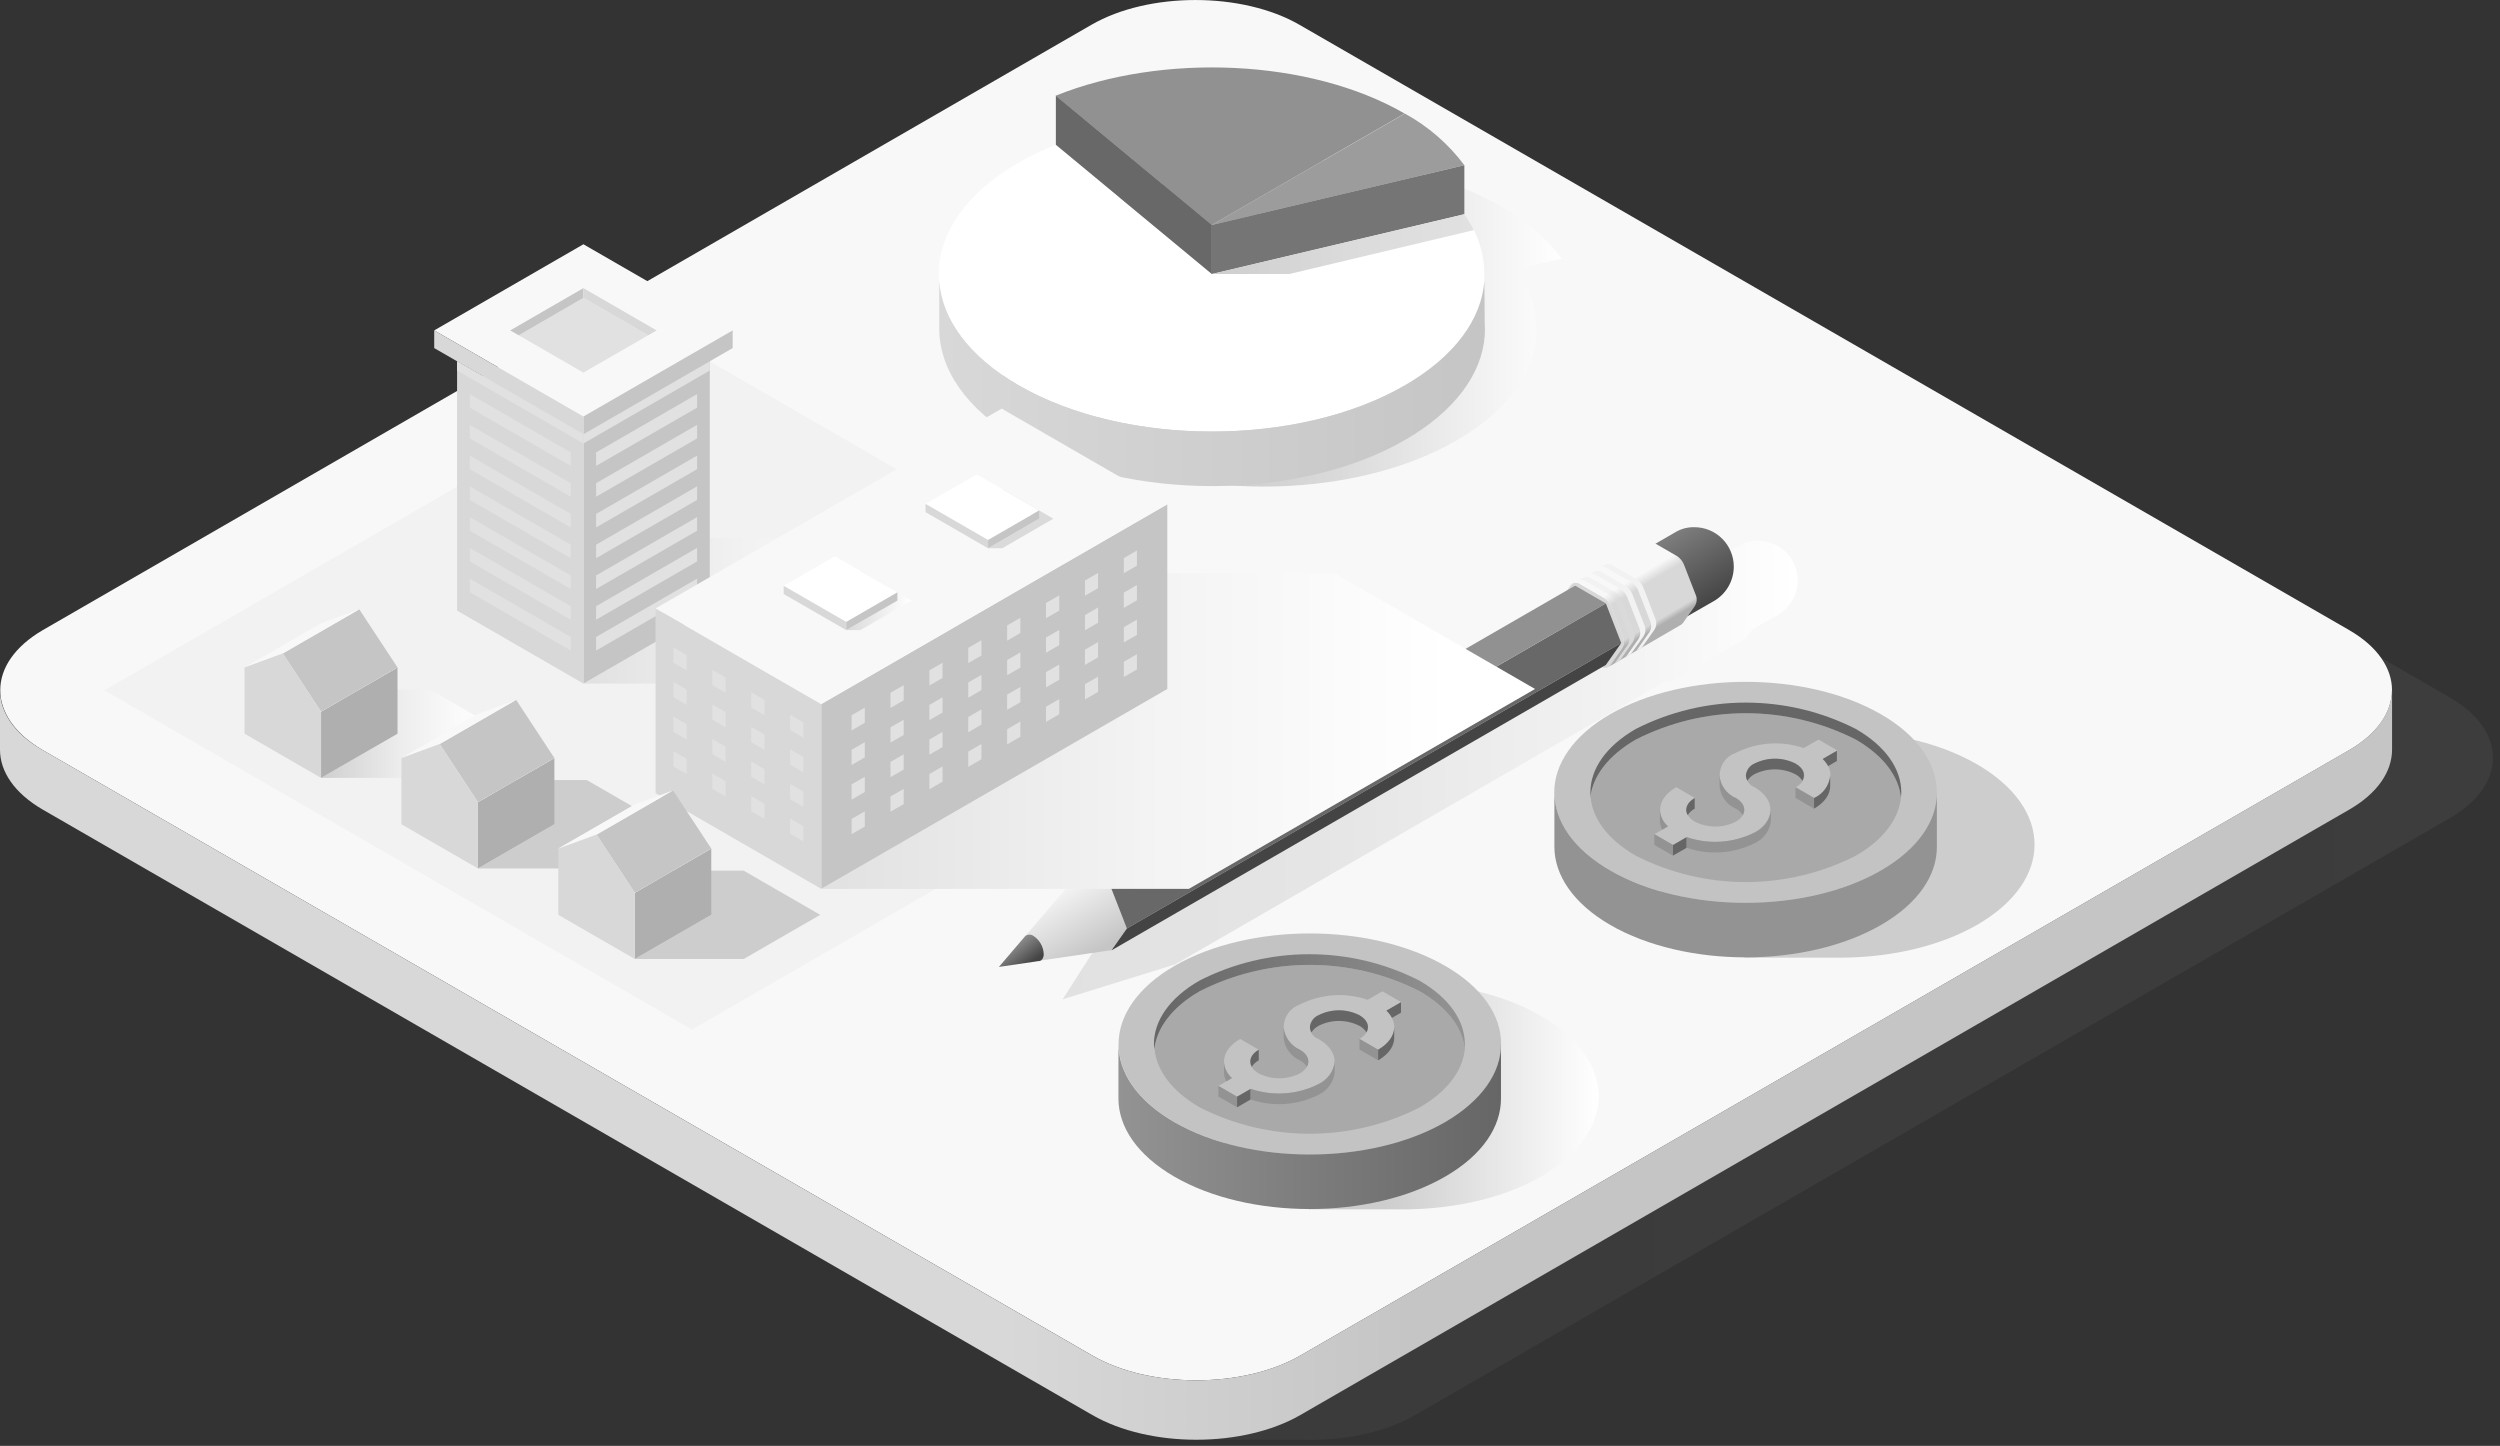 <svg viewBox="0 0 351 203" fill="none" xmlns="http://www.w3.org/2000/svg">
  <rect x="0" y="0" width="351" height="203" fill="#333333" stroke="none"/>
  <path style="mix-blend-mode:multiply" d="M343.983 97.949L259.511 49.175C257.841 48.233 256.065 47.491 254.221 46.967L327.954 89.537C331.969 91.853 333.981 94.916 333.981 97.968V106.331C333.981 109.393 331.969 112.446 327.954 114.772L182.568 198.675C178.501 200.847 173.976 202.025 169.366 202.11H169.297H182.273C188.163 202.395 194.179 201.256 198.646 198.685L343.983 114.841C352.012 110.179 352.012 102.581 343.983 97.949Z" fill="url(#paint0_linear)" fill-opacity="0.05" />
  <path d="M6.027 88.457C-1.962 93.1 -1.962 100.687 6.027 105.33L153.358 190.312C161.387 194.955 174.539 194.955 182.578 190.312L329.81 105.33C337.849 100.687 337.849 93.1 329.81 88.457L182.451 3.484C174.412 -1.158 161.259 -1.158 153.23 3.484L6.027 88.457Z" fill="#F8F8F8" />
  <path d="M335.807 96.898C335.807 99.951 333.795 103.013 329.77 105.33L182.568 190.312C174.529 194.955 161.376 194.955 153.347 190.312L6.027 105.33C2.022 103.063 0 99.971 0 96.918V105.271C0 108.324 2.022 111.366 6.027 113.683L153.357 198.665C161.386 203.298 174.539 203.298 182.578 198.665L329.81 113.683C333.834 111.366 335.846 108.304 335.846 105.251V96.898H335.807Z" fill="url(#paint1_linear)" />
  <path style="mix-blend-mode:multiply" d="M216.352 142.629C210.61 139.311 202.994 137.79 195.504 138.015H183.726V139.978C181.562 140.642 179.478 141.544 177.513 142.668C166.833 148.871 166.892 158.932 177.64 165.145C179.572 166.232 181.611 167.113 183.726 167.776V169.788H197.801C204.574 169.67 211.288 168.139 216.451 165.145C227.159 158.893 227.1 148.832 216.352 142.629Z" fill="url(#paint2_linear)" />
  <path d="M157.047 146.574C157.047 142.648 159.668 138.634 164.9 135.611C170.132 132.587 177.022 131.056 183.903 131.056C190.783 131.056 197.644 132.578 202.905 135.611C208.166 138.644 210.758 142.609 210.758 146.574C210.758 150.54 208.137 154.515 202.905 157.548C197.674 160.581 190.783 162.093 183.903 162.093C177.022 162.093 170.161 160.581 164.9 157.548C159.639 154.515 157.047 150.55 157.047 146.574Z" fill="#C3C3C3" />
  <path d="M202.886 157.548C197.634 160.581 190.764 162.093 183.883 162.093C177.002 162.093 170.141 160.581 164.88 157.548C159.619 154.515 157.028 150.55 157.028 146.574V154.231C157.028 158.206 159.649 162.171 164.88 165.204C170.112 168.237 177.002 169.749 183.883 169.749C190.764 169.749 197.625 168.237 202.886 165.204C208.147 162.171 210.738 158.206 210.738 154.231V146.574C210.758 150.55 208.088 154.515 202.886 157.548Z" fill="url(#paint3_linear)" />
  <path d="M168.453 155.487C173.235 157.913 178.521 159.178 183.883 159.178C189.245 159.178 194.531 157.913 199.313 155.487C203.239 153.219 205.359 150.294 205.663 147.32C205.359 144.376 203.249 141.431 199.313 139.164C194.531 136.737 189.245 135.473 183.883 135.473C178.521 135.473 173.235 136.737 168.453 139.164C164.527 141.431 162.407 144.346 162.102 147.32C162.407 150.294 164.517 153.21 168.453 155.487Z" fill="#A9A9A9" />
  <path d="M168.453 139.164C173.235 136.737 178.521 135.473 183.883 135.473C189.245 135.473 194.531 136.737 199.313 139.164C203.239 141.431 205.359 144.356 205.663 147.32C205.678 147.072 205.678 146.823 205.663 146.574C205.663 143.355 203.533 140.126 199.274 137.672C194.494 135.239 189.207 133.971 183.844 133.971C178.481 133.971 173.193 135.239 168.414 137.672C164.144 140.126 162.014 143.355 162.014 146.574C162.015 146.824 162.032 147.073 162.063 147.32C162.407 144.346 164.517 141.431 168.453 139.164Z" fill="url(#paint4_linear)" />
  <path d="M194.631 143.365L196.702 142.177V140.685L194.631 141.873V143.365Z" fill="#666666" />
  <path d="M185.11 145.868C184.762 145.75 184.46 145.526 184.247 145.227C184.033 144.929 183.918 144.571 183.918 144.204C183.918 143.837 184.033 143.479 184.247 143.181C184.46 142.882 184.762 142.658 185.11 142.54C186.002 142.085 186.989 141.848 187.991 141.848C188.992 141.848 189.979 142.085 190.872 142.54C192.462 143.453 192.462 144.955 190.872 145.868L193.492 147.379C196.074 145.887 196.437 143.6 194.631 141.873L196.702 140.685L194.081 139.174L192.02 140.371C190.469 139.842 188.828 139.627 187.193 139.74C185.558 139.853 183.962 140.291 182.499 141.029C181.837 141.256 181.263 141.684 180.856 142.253C180.45 142.822 180.231 143.504 180.231 144.204C180.231 144.904 180.45 145.586 180.856 146.155C181.263 146.724 181.837 147.152 182.499 147.379C184.089 148.292 184.089 149.784 182.499 150.707C181.604 151.157 180.615 151.392 179.613 151.392C178.611 151.392 177.623 151.157 176.727 150.707C175.137 149.784 175.137 148.292 176.727 147.379L174.117 145.868C171.535 147.36 171.172 149.637 172.968 151.364L171.064 152.464L173.685 153.975L175.589 152.876C177.14 153.403 178.781 153.616 180.415 153.503C182.05 153.39 183.646 152.954 185.11 152.218C188.143 150.461 188.143 147.615 185.11 145.868Z" fill="#C3C3C3" />
  <path d="M171.064 153.956L173.685 155.467V153.975L171.064 152.464V153.956Z" fill="#939393" />
  <path d="M173.685 155.467L175.589 154.368V152.876L173.685 153.975V155.467Z" fill="#666666" />
  <path d="M190.872 147.36L193.492 148.871V147.379L190.872 145.868V147.36Z" fill="#939393" />
  <path d="M176.728 148.871V147.379C175.609 148.027 175.285 148.969 175.746 149.784C175.987 149.399 176.326 149.084 176.728 148.871Z" fill="#666666" />
  <path d="M171.849 148.969V150.648C171.874 151.059 171.984 151.46 172.173 151.826L172.958 151.364C172.613 151.067 172.335 150.7 172.142 150.287C171.949 149.874 171.846 149.425 171.839 148.969H171.849Z" fill="#939393" />
  <path d="M182.499 148.871C182.903 149.081 183.242 149.396 183.481 149.784C183.961 148.969 183.638 148.027 182.499 147.379C181.875 147.094 181.336 146.651 180.936 146.093C180.537 145.535 180.29 144.882 180.222 144.199V145.701C180.284 146.384 180.528 147.039 180.929 147.596C181.329 148.154 181.871 148.594 182.499 148.871Z" fill="#939393" />
  <path d="M195.75 144.199C195.75 145.347 195.004 146.496 193.492 147.379V148.871C195.043 147.968 195.799 146.79 195.75 145.612V144.199Z" fill="#666666" />
  <path d="M185.11 152.218C183.646 152.954 182.05 153.39 180.415 153.503C178.781 153.616 177.14 153.403 175.589 152.876V154.368C177.14 154.897 178.781 155.111 180.416 154.999C182.051 154.886 183.646 154.448 185.11 153.71C185.73 153.428 186.267 152.989 186.666 152.436C187.065 151.884 187.314 151.237 187.387 150.559V149.048C187.317 149.729 187.07 150.38 186.67 150.936C186.271 151.492 185.733 151.934 185.11 152.218Z" fill="url(#paint5_linear)" />
  <path d="M190.872 142.54C189.979 142.085 188.992 141.848 187.991 141.848C186.989 141.848 186.002 142.085 185.11 142.54C184.781 142.686 184.497 142.916 184.287 143.208C184.077 143.499 183.947 143.841 183.912 144.199C183.917 144.465 183.991 144.726 184.128 144.955C184.37 144.567 184.708 144.25 185.11 144.032C186.002 143.577 186.989 143.34 187.991 143.34C188.992 143.34 189.979 143.577 190.872 144.032C191.275 144.247 191.614 144.565 191.853 144.955C192.324 144.13 192 143.188 190.872 142.54Z" fill="#666666" />
  <path style="mix-blend-mode:multiply" d="M277.552 107.293C271.82 103.985 264.193 102.454 256.704 102.679H244.925V104.643C242.763 105.313 240.68 106.214 238.712 107.332C228.033 113.545 228.102 123.606 238.85 129.809C240.775 130.902 242.812 131.784 244.925 132.44V134.452H259.011C265.773 134.344 272.487 132.803 277.66 129.809C288.359 123.567 288.31 113.506 277.552 107.293Z" fill="url(#paint6_linear)" />
  <path d="M218.218 111.239C218.218 107.312 220.838 103.298 226.07 100.275C231.302 97.252 238.202 95.73 245.073 95.73C251.943 95.73 258.814 97.242 264.075 100.275C269.337 103.308 271.928 107.273 271.928 111.239C271.928 115.204 269.307 119.179 264.075 122.212C258.844 125.245 251.953 126.757 245.073 126.757C238.192 126.757 231.331 125.245 226.08 122.212C220.828 119.179 218.218 115.214 218.218 111.239Z" fill="#C3C3C3" />
  <path d="M264.085 122.212C258.844 125.245 251.963 126.757 245.082 126.757C238.202 126.757 231.341 125.245 226.089 122.212C220.838 119.179 218.237 115.214 218.237 111.239V118.905C218.237 122.831 220.858 126.845 226.089 129.869C231.321 132.892 238.212 134.413 245.082 134.413C251.953 134.413 258.824 132.902 264.085 129.869C269.346 126.836 271.937 122.87 271.937 118.905V111.239C271.957 115.214 269.336 119.179 264.085 122.212Z" fill="url(#paint7_linear)" />
  <path d="M229.682 120.151C234.463 122.577 239.75 123.842 245.112 123.842C250.474 123.842 255.76 122.577 260.542 120.151C264.468 117.884 266.588 114.959 266.892 111.985C266.588 109.04 264.478 106.095 260.542 103.828C255.76 101.402 250.474 100.137 245.112 100.137C239.75 100.137 234.463 101.402 229.682 103.828C225.756 106.095 223.636 109.02 223.331 111.985C223.606 114.959 225.756 117.884 229.682 120.151Z" fill="#A9A9A9" />
  <path d="M229.682 103.828C234.464 101.402 239.75 100.137 245.112 100.137C250.474 100.137 255.76 101.402 260.542 103.828C264.468 106.095 266.588 109.02 266.892 111.985C266.924 111.737 266.94 111.488 266.941 111.239C266.941 108.019 264.812 104.79 260.542 102.336C255.76 99.91 250.474 98.645 245.112 98.645C239.75 98.645 234.464 99.91 229.682 102.336C225.422 104.79 223.292 108.019 223.292 111.239C223.292 111.494 223.292 111.739 223.292 111.985C223.606 109.02 225.756 106.095 229.682 103.828Z" fill="url(#paint8_linear)" />
  <path d="M255.84 108.039L257.901 106.841V105.359L255.84 106.547V108.039Z" fill="#666666" />
  <path d="M246.368 110.532C246.021 110.414 245.719 110.19 245.505 109.892C245.291 109.593 245.176 109.235 245.176 108.868C245.176 108.501 245.291 108.143 245.505 107.845C245.719 107.547 246.021 107.323 246.368 107.205C247.262 106.754 248.248 106.52 249.249 106.52C250.25 106.52 251.236 106.754 252.13 107.205C253.72 108.117 253.72 109.619 252.13 110.532L254.741 112.044C257.322 110.552 257.685 108.274 255.889 106.547L257.95 105.359L255.33 103.838L253.239 105.026C251.687 104.501 250.046 104.289 248.412 104.404C246.777 104.518 245.182 104.957 243.718 105.693C243.055 105.917 242.479 106.344 242.071 106.913C241.663 107.481 241.444 108.164 241.444 108.863C241.444 109.563 241.663 110.246 242.071 110.814C242.479 111.383 243.055 111.809 243.718 112.034C245.308 112.956 245.308 114.439 243.718 115.361C242.825 115.812 241.838 116.046 240.837 116.046C239.837 116.046 238.85 115.812 237.956 115.361C236.366 114.439 236.366 112.956 237.956 112.034L235.345 110.522C232.764 112.014 232.401 114.291 234.197 116.019L232.293 117.118L234.904 118.63L236.808 117.53C238.361 118.06 240.003 118.274 241.64 118.162C243.276 118.049 244.874 117.611 246.339 116.873C249.313 115.126 249.313 112.289 246.368 110.532Z" fill="#C3C3C3" />
  <path d="M232.273 118.63L234.884 120.131V118.64L232.273 117.128V118.63Z" fill="#939393" />
  <path d="M234.884 120.132L236.798 119.032V117.54L234.884 118.64V120.132Z" fill="#666666" />
  <path d="M252.081 112.024L254.692 113.536V112.044L252.081 110.532V112.024Z" fill="#939393" />
  <path d="M237.937 113.535V112.043C236.808 112.691 236.484 113.634 236.955 114.448C237.198 114.064 237.536 113.749 237.937 113.535Z" fill="#666666" />
  <path d="M233.049 113.634V115.312C233.073 115.723 233.183 116.124 233.373 116.49L234.168 116.029C233.822 115.732 233.543 115.365 233.35 114.952C233.157 114.539 233.054 114.089 233.049 113.634Z" fill="#939393" />
  <path d="M243.698 113.535C244.099 113.749 244.437 114.064 244.68 114.448C245.151 113.634 244.827 112.691 243.698 112.043C243.069 111.765 242.526 111.324 242.126 110.764C241.725 110.205 241.482 109.549 241.421 108.863V110.365C241.484 111.049 241.728 111.703 242.128 112.26C242.528 112.818 243.071 113.258 243.698 113.535Z" fill="#939393" />
  <path d="M256.959 108.863C256.9 109.548 256.659 110.204 256.26 110.763C255.861 111.323 255.32 111.765 254.692 112.043V113.535C256.252 112.642 256.998 111.455 256.959 110.277V108.863Z" fill="#666666" />
  <path d="M246.368 116.883C244.903 117.62 243.306 118.058 241.669 118.171C240.033 118.284 238.39 118.07 236.837 117.54V119.032C238.39 119.562 240.033 119.776 241.669 119.663C243.306 119.55 244.903 119.112 246.368 118.375C246.991 118.097 247.529 117.659 247.927 117.105C248.325 116.552 248.57 115.903 248.636 115.224V113.702C248.575 114.386 248.333 115.042 247.934 115.601C247.536 116.16 246.995 116.602 246.368 116.883Z" fill="url(#paint9_linear)" />
  <path d="M252.081 107.205C251.187 106.754 250.201 106.52 249.2 106.52C248.199 106.52 247.213 106.754 246.319 107.205C245.99 107.35 245.706 107.58 245.495 107.871C245.285 108.163 245.156 108.505 245.122 108.863C245.128 109.128 245.198 109.388 245.328 109.619C245.569 109.234 245.908 108.919 246.309 108.706C247.202 108.254 248.189 108.018 249.19 108.018C250.191 108.018 251.178 108.254 252.071 108.706C252.478 108.917 252.817 109.236 253.053 109.629C253.534 108.795 253.239 107.862 252.081 107.205Z" fill="#666666" />
  <path style="mix-blend-mode:multiply" d="M246.849 75.932C245.949 75.912 245.061 76.136 244.278 76.58L241.333 78.249L240.793 77.945C240.662 77.872 240.515 77.835 240.366 77.835C240.217 77.835 240.07 77.872 239.939 77.945C239.87 77.945 229.77 83.834 229.77 83.834C229.636 83.898 229.519 83.992 229.427 84.109L228.946 84.796L155.192 130.928L149.195 140.302L164.998 135.395L233.883 95.622C234.015 95.697 234.163 95.737 234.315 95.737C234.466 95.737 234.615 95.697 234.747 95.622L244.916 89.733C245.042 89.666 245.153 89.572 245.239 89.458L245.976 88.418L249.764 86.239C250.57 85.731 251.234 85.027 251.695 84.192C252.155 83.358 252.396 82.421 252.395 81.468C252.392 79.999 251.807 78.591 250.767 77.553C249.727 76.515 248.318 75.932 246.849 75.932Z" fill="url(#paint10_linear)" />
  <path d="M237.898 74.018C237.002 73.996 236.116 74.216 235.336 74.656L231.704 76.757C232.046 76.864 232.375 77.009 232.686 77.189C233.989 78.038 235.073 79.183 235.851 80.531C236.628 81.878 237.077 83.39 237.161 84.943C237.17 85.49 237.073 86.033 236.877 86.543L240.803 84.285C241.603 83.782 242.263 83.084 242.722 82.257C243.18 81.43 243.421 80.5 243.424 79.554C243.424 78.088 242.842 76.681 241.806 75.643C240.77 74.605 239.364 74.021 237.898 74.018Z" fill="url(#paint11_linear)" />
  <path d="M145.102 131.4C145.522 131.674 145.871 132.044 146.122 132.479C146.373 132.914 146.518 133.401 146.545 133.902C146.545 134.462 146.309 134.825 145.936 134.884L156.046 133.402L158.216 130.33L156.066 124.784L151.747 122.291L143.983 131.39C144.148 131.277 144.344 131.218 144.544 131.22C144.744 131.221 144.939 131.284 145.102 131.4Z" fill="url(#paint12_linear)" />
  <path d="M145.102 131.4C144.936 131.281 144.737 131.218 144.533 131.218C144.329 131.218 144.13 131.281 143.963 131.4L143.846 131.537L140.243 135.758L145.838 134.933H145.936C146.309 134.845 146.545 134.482 146.545 133.952C146.525 133.442 146.384 132.945 146.133 132.501C145.882 132.057 145.529 131.679 145.102 131.4Z" fill="url(#paint13_linear)" />
  <path d="M221.408 91.627C220.977 91.351 220.635 90.956 220.426 90.489L218.669 85.964C218.595 85.733 218.572 85.488 218.603 85.247C218.633 85.007 218.716 84.775 218.846 84.57L220.524 82.175C220.652 81.998 220.841 81.874 221.054 81.825C221.267 81.776 221.49 81.807 221.682 81.91L225.196 83.942C225.626 84.224 225.966 84.622 226.178 85.09L227.935 89.615C228.009 89.846 228.032 90.091 228.001 90.332C227.971 90.573 227.888 90.804 227.758 91.009L226.08 93.414C225.95 93.587 225.763 93.707 225.551 93.752C225.34 93.797 225.12 93.764 224.931 93.659L221.408 91.627Z" fill="#D8D8D8" />
  <path d="M227.621 90.283L158.215 130.359L156.046 124.794L225.461 84.717L227.621 90.283Z" fill="#686868" />
  <path d="M225.461 93.355L156.046 133.432L158.215 130.359L227.621 90.283L225.461 93.355Z" fill="#444444" />
  <path d="M225.461 84.717L156.046 124.794L151.728 122.291L221.143 82.224L225.461 84.717Z" fill="#919191" />
  <path d="M238.153 83.706L236.396 79.191C236.186 78.724 235.845 78.328 235.414 78.052L231.9 76.021C231.768 75.948 231.619 75.911 231.468 75.911C231.318 75.911 231.169 75.948 231.037 76.021L220.868 81.91C220.996 81.852 221.134 81.821 221.275 81.821C221.416 81.821 221.554 81.852 221.682 81.91L225.196 83.942C225.626 84.224 225.966 84.622 226.178 85.09L227.935 89.615C228.009 89.846 228.032 90.091 228.001 90.332C227.971 90.572 227.888 90.804 227.758 91.009L226.08 93.414C226.013 93.498 225.934 93.571 225.844 93.63L235.974 87.74C236.099 87.668 236.209 87.571 236.298 87.456L237.976 85.061C238.098 84.86 238.177 84.635 238.207 84.402C238.238 84.169 238.219 83.932 238.153 83.706Z" fill="url(#paint14_linear)" />
  <path style="mix-blend-mode:multiply" d="M227.326 92.776C227.418 92.719 227.495 92.641 227.552 92.55L229.24 90.155C229.371 89.95 229.454 89.718 229.483 89.477C229.511 89.236 229.486 88.991 229.407 88.761L227.66 84.246C227.454 83.775 227.112 83.375 226.678 83.098L223.155 81.066C223.032 81.003 222.895 80.97 222.757 80.97C222.619 80.97 222.483 81.003 222.36 81.066L221.623 81.478C221.748 81.415 221.886 81.382 222.026 81.382C222.166 81.382 222.303 81.415 222.428 81.478L225.952 83.5C226.384 83.78 226.725 84.179 226.934 84.648L228.681 89.164C228.759 89.395 228.784 89.641 228.755 89.884C228.726 90.127 228.644 90.36 228.514 90.567L226.826 92.962C226.766 93.052 226.689 93.128 226.6 93.188L227.326 92.776Z" fill="url(#paint15_linear)" />
  <path style="mix-blend-mode:multiply" d="M228.848 91.892C228.94 91.837 229.02 91.763 229.083 91.676L230.762 89.321C230.891 89.115 230.974 88.884 231.005 88.643C231.035 88.403 231.013 88.158 230.938 87.927L229.181 83.412C228.975 82.94 228.633 82.541 228.2 82.263L224.686 80.231C224.56 80.171 224.423 80.139 224.283 80.139C224.144 80.139 224.006 80.171 223.881 80.231L223.145 80.644C223.27 80.581 223.408 80.548 223.547 80.548C223.687 80.548 223.825 80.581 223.95 80.644L227.474 82.676C227.904 82.952 228.246 83.347 228.455 83.814L230.212 88.329C230.286 88.562 230.308 88.808 230.278 89.05C230.247 89.293 230.165 89.526 230.035 89.733L228.357 92.128C228.296 92.22 228.216 92.297 228.121 92.354L228.848 91.892Z" fill="url(#paint16_linear)" />
  <path style="mix-blend-mode:multiply" d="M230.379 91.019C230.468 90.959 230.545 90.882 230.605 90.793L232.293 88.398C232.423 88.191 232.505 87.958 232.534 87.715C232.563 87.472 232.538 87.226 232.46 86.995L230.713 82.45C230.5 81.982 230.16 81.584 229.731 81.302L226.207 79.27C226.084 79.209 225.948 79.177 225.81 79.177C225.672 79.177 225.536 79.209 225.412 79.27L224.666 79.682C224.794 79.624 224.933 79.593 225.074 79.593C225.214 79.593 225.353 79.624 225.481 79.682L229.005 81.714C229.436 81.99 229.777 82.385 229.986 82.852L231.743 87.377C231.818 87.608 231.84 87.853 231.81 88.094C231.779 88.335 231.696 88.566 231.567 88.771L229.888 91.176C229.822 91.26 229.742 91.333 229.653 91.392L230.379 91.019Z" fill="url(#paint17_linear)" />
  <g style="mix-blend-mode:multiply">
    <path d="M97.154 49.293L179.653 96.918L97.154 144.552L14.655 96.918L97.154 49.293Z" fill="#F2F2F2" />
  </g>
  <path style="mix-blend-mode:multiply" d="M219.258 36.317C217.021 33.33 214.169 30.856 210.895 29.064C197.556 21.319 176.845 20.485 161.955 26.502L155.565 28.013C153.781 28.731 152.046 29.567 150.373 30.516C142.894 34.835 139.154 40.499 139.154 46.162C139.154 51.826 142.845 57.489 150.324 61.837C165.293 70.475 189.586 70.475 204.505 61.837C211.543 57.774 215.302 52.532 215.685 47.212C215.898 43.844 214.903 40.51 212.878 37.809L219.258 36.317Z" fill="url(#paint18_linear)" />
  <path d="M148.214 13.437L170.112 31.586L197.203 15.94C183.903 8.245 163.182 7.411 148.214 13.437Z" fill="#919191" />
  <path d="M197.232 15.94L170.141 31.586L205.595 23.194C203.36 20.204 200.508 17.73 197.232 15.94Z" fill="#9C9C9C" />
  <path d="M170.141 38.467L148.214 20.328C146.426 21.039 144.691 21.875 143.021 22.831C135.542 27.15 131.802 32.813 131.802 38.467C131.802 44.121 135.542 49.794 143.021 54.113C157.99 62.75 182.283 62.75 197.203 54.113C204.24 50.049 208 44.798 208.382 39.488C208.595 36.115 207.596 32.776 205.565 30.075L170.141 38.467Z" fill="white" />
  <path d="M208.412 39.488C207.99 44.798 204.27 50.049 197.232 54.113C182.273 62.751 158.019 62.751 143.051 54.113C136.023 50.049 132.254 44.798 131.871 39.488V46.133C131.871 51.796 135.611 57.45 143.09 61.769C158.059 70.406 182.352 70.406 197.271 61.769C204.309 57.705 208.068 52.464 208.451 47.144C208.495 46.536 208.495 45.926 208.451 45.318L208.412 39.488Z" fill="url(#paint19_linear)" />
  <path d="M205.595 30.075L170.141 38.467V31.586L205.595 23.194V30.075Z" fill="#757575" />
  <path d="M170.141 38.467L148.243 20.328V13.438L170.141 31.586V38.467Z" fill="#686868" />
  <path style="mix-blend-mode:multiply" d="M206.94 32.303C206.547 31.528 206.097 30.783 205.595 30.075L170.141 38.467H181.027L206.94 32.303Z" fill="url(#paint20_linear)" />
  <path style="mix-blend-mode:multiply" d="M134.55 75.55H81.91L99.597 85.767L81.91 95.975H134.55V85.287V75.55Z" fill="url(#paint21_linear)" />
  <path d="M99.656 85.728L81.91 95.976V60.964L99.656 50.717V85.728Z" fill="#C5C5C5" />
  <g style="mix-blend-mode:multiply">
    <g style="mix-blend-mode:multiply">
      <path d="M97.87 57.234L83.696 65.41V63.516L97.87 55.33V57.234Z" fill="#E1E1E1" />
    </g>
    <g style="mix-blend-mode:multiply">
      <path d="M97.87 61.553L83.696 69.739V67.835L97.87 59.649V61.553Z" fill="#E1E1E1" />
    </g>
    <g style="mix-blend-mode:multiply">
      <path d="M97.87 65.872L83.696 74.048V72.154L97.87 63.968V65.872Z" fill="#E1E1E1" />
    </g>
    <g style="mix-blend-mode:multiply">
      <path d="M97.87 70.191L83.696 78.367V76.472L97.87 68.286V70.191Z" fill="#E1E1E1" />
    </g>
    <g style="mix-blend-mode:multiply">
      <path d="M97.87 74.509L83.696 82.695V80.791L97.87 72.605V74.509Z" fill="#E1E1E1" />
    </g>
    <g style="mix-blend-mode:multiply">
      <path d="M97.87 78.828L83.696 87.004V85.11L97.87 76.924V78.828Z" fill="#E1E1E1" />
    </g>
    <g style="mix-blend-mode:multiply">
      <path d="M97.87 83.147L83.696 91.333V89.429L97.87 81.243V83.147Z" fill="#E1E1E1" />
    </g>
  </g>
  <path d="M64.174 85.728L81.91 95.976V60.964L64.174 50.717V85.728Z" fill="#D8D8D8" />
  <g style="mix-blend-mode:multiply">
    <g style="mix-blend-mode:multiply">
      <path d="M65.96 57.234L80.133 65.41V63.516L65.96 55.33V57.234Z" fill="#E1E1E1" />
    </g>
    <g style="mix-blend-mode:multiply">
      <path d="M64.174 52.022L81.91 62.269V60.964L64.174 50.717V52.022Z" fill="#E1E1E1" />
    </g>
    <g style="mix-blend-mode:multiply">
      <path d="M99.656 52.022L81.91 62.269V60.964L99.656 50.717V52.022Z" fill="#E1E1E1" />
    </g>
    <g style="mix-blend-mode:multiply">
      <path d="M65.96 61.553L80.133 69.739V67.835L65.96 59.649V61.553Z" fill="#E1E1E1" />
    </g>
    <g style="mix-blend-mode:multiply">
      <path d="M65.96 65.872L80.133 74.048V72.154L65.96 63.968V65.872Z" fill="#E1E1E1" />
    </g>
    <g style="mix-blend-mode:multiply">
      <path d="M65.96 70.19L80.133 78.367V76.472L65.96 68.286V70.19Z" fill="#E1E1E1" />
    </g>
    <g style="mix-blend-mode:multiply">
      <path d="M65.96 74.509L80.133 82.695V80.791L65.96 72.605V74.509Z" fill="#E1E1E1" />
    </g>
    <g style="mix-blend-mode:multiply">
      <path d="M65.96 78.828L80.133 87.004V85.11L65.96 76.924V78.828Z" fill="#E1E1E1" />
    </g>
    <g style="mix-blend-mode:multiply">
      <path d="M65.96 83.147L80.133 91.333V89.429L65.96 81.243V83.147Z" fill="#E1E1E1" />
    </g>
  </g>
  <path d="M102.866 46.388L81.91 34.295L60.964 46.388L81.91 58.48L102.866 46.388Z" fill="#F8F8F8" />
  <path d="M90.999 47.075L81.91 41.824L72.831 47.075L81.91 52.316L90.999 47.075Z" fill="#E1E1E1" />
  <path d="M71.633 46.388L81.91 40.45V41.824L72.831 47.075L71.633 46.388Z" fill="#C5C5C5" />
  <path d="M92.187 46.388L81.91 40.45V41.824L90.999 47.075L92.187 46.388Z" fill="#D8D8D8" />
  <path d="M102.866 46.388L81.91 58.481V60.964L102.866 48.871V46.388Z" fill="#C5C5C5" />
  <path d="M60.964 46.388L81.91 58.481V60.964L60.964 48.871V46.388Z" fill="#D8D8D8" />
  <path style="mix-blend-mode:multiply" d="M187.377 80.487H135.758L163.889 96.731L115.302 124.794H166.922L215.518 96.731L187.377 80.487Z" fill="url(#paint22_linear)" />
  <path d="M163.889 96.731L115.302 124.794V98.851L163.889 70.799V96.731Z" fill="#C5C5C5" />
  <path d="M115.302 124.794L92.04 111.356V85.424L115.302 98.851V124.794Z" fill="#D8D8D8" />
  <path d="M163.889 70.799L140.636 57.371L92.04 85.424L115.302 98.852L163.889 70.799Z" fill="#F8F8F8" />
  <path style="mix-blend-mode:multiply" d="M120.799 80.173H118.806L125.991 84.325L118.806 88.467H120.799L127.984 84.325L120.799 80.173Z" fill="url(#paint23_linear)" />
  <path style="mix-blend-mode:multiply" d="M140.714 68.679H138.722L145.897 72.821L138.722 76.973H140.714L147.89 72.821L140.714 68.679Z" fill="url(#paint24_linear)" />
  <g style="mix-blend-mode:multiply">
    <g style="mix-blend-mode:multiply">
      <path d="M121.417 101.482L119.562 102.552V100.422L121.417 99.352V101.482Z" fill="#E1E1E1" />
    </g>
    <g style="mix-blend-mode:multiply">
      <path d="M126.875 98.331L125.02 99.401V97.261L126.875 96.201V98.331Z" fill="#E1E1E1" />
    </g>
    <g style="mix-blend-mode:multiply">
      <path d="M132.332 95.18L130.487 96.25V94.111L132.332 93.05V95.18Z" fill="#E1E1E1" />
    </g>
    <g style="mix-blend-mode:multiply">
      <path d="M137.79 92.03L135.944 93.1V90.96L137.79 89.89V92.03Z" fill="#E1E1E1" />
    </g>
    <g style="mix-blend-mode:multiply">
      <path d="M143.257 88.879L141.402 89.949V87.809L143.257 86.739V88.879Z" fill="#E1E1E1" />
    </g>
    <g style="mix-blend-mode:multiply">
      <path d="M148.714 85.728L146.859 86.798V84.658L148.714 83.588V85.728Z" fill="#E1E1E1" />
    </g>
    <g style="mix-blend-mode:multiply">
      <path d="M154.172 82.578L152.326 83.638V81.508L154.172 80.438V82.578Z" fill="#E1E1E1" />
    </g>
    <g style="mix-blend-mode:multiply">
      <path d="M159.629 79.417L157.784 80.487V78.357L159.629 77.287V79.417Z" fill="#E1E1E1" />
    </g>
    <g style="mix-blend-mode:multiply">
      <path d="M121.417 106.341L119.562 107.411V105.271L121.417 104.201V106.341Z" fill="#E1E1E1" />
    </g>
    <g style="mix-blend-mode:multiply">
      <path d="M126.875 103.19L125.02 104.26V102.12L126.875 101.05V103.19Z" fill="#E1E1E1" />
    </g>
    <g style="mix-blend-mode:multiply">
      <path d="M132.332 100.039L130.487 101.109V98.969L132.332 97.899V100.039Z" fill="#E1E1E1" />
    </g>
    <g style="mix-blend-mode:multiply">
      <path d="M137.79 96.888L135.944 97.958V95.818L137.79 94.749V96.888Z" fill="#E1E1E1" />
    </g>
    <g style="mix-blend-mode:multiply">
      <path d="M143.257 93.738L141.402 94.798V92.668L143.257 91.598V93.738Z" fill="#E1E1E1" />
    </g>
    <g style="mix-blend-mode:multiply">
      <path d="M148.714 90.577L146.859 91.647V89.507L148.714 88.447V90.577Z" fill="#E1E1E1" />
    </g>
    <g style="mix-blend-mode:multiply">
      <path d="M154.172 87.426L152.326 88.496V86.356L154.172 85.286V87.426Z" fill="#E1E1E1" />
    </g>
    <g style="mix-blend-mode:multiply">
      <path d="M159.629 84.275L157.784 85.345V83.206L159.629 82.136V84.275Z" fill="#E1E1E1" />
    </g>
    <g style="mix-blend-mode:multiply">
      <path d="M121.417 111.199L119.562 112.269V110.129L121.417 109.06V111.199Z" fill="#E1E1E1" />
    </g>
    <g style="mix-blend-mode:multiply">
      <path d="M126.875 108.048L125.02 109.109V106.979L126.875 105.909V108.048Z" fill="#E1E1E1" />
    </g>
    <g style="mix-blend-mode:multiply">
      <path d="M132.332 104.888L130.487 105.958V103.828L132.332 102.758V104.888Z" fill="#E1E1E1" />
    </g>
    <g style="mix-blend-mode:multiply">
      <path d="M137.79 101.737L135.944 102.807V100.667L137.79 99.597V101.737Z" fill="#E1E1E1" />
    </g>
    <g style="mix-blend-mode:multiply">
      <path d="M143.257 98.587L141.402 99.656V97.517L143.257 96.447V98.587Z" fill="#E1E1E1" />
    </g>
    <g style="mix-blend-mode:multiply">
      <path d="M148.714 95.436L146.859 96.505V94.366L148.714 93.296V95.436Z" fill="#E1E1E1" />
    </g>
    <g style="mix-blend-mode:multiply">
      <path d="M154.172 92.285L152.326 93.355V91.215L154.172 90.145V92.285Z" fill="#E1E1E1" />
    </g>
    <g style="mix-blend-mode:multiply">
      <path d="M159.629 89.134L157.784 90.194V88.064L159.629 86.994V89.134Z" fill="#E1E1E1" />
    </g>
    <g style="mix-blend-mode:multiply">
      <path d="M121.417 116.048L119.562 117.118V114.978L121.417 113.918V116.048Z" fill="#E1E1E1" />
    </g>
    <g style="mix-blend-mode:multiply">
      <path d="M126.875 112.897L125.02 113.967V111.827L126.875 110.758V112.897Z" fill="#E1E1E1" />
    </g>
    <g style="mix-blend-mode:multiply">
      <path d="M132.332 109.747L130.487 110.817V108.677L132.332 107.607V109.747Z" fill="#E1E1E1" />
    </g>
    <g style="mix-blend-mode:multiply">
      <path d="M137.79 106.596L135.944 107.666V105.526L137.79 104.456V106.596Z" fill="#E1E1E1" />
    </g>
    <g style="mix-blend-mode:multiply">
      <path d="M143.257 103.445L141.402 104.505V102.375L143.257 101.305V103.445Z" fill="#E1E1E1" />
    </g>
    <g style="mix-blend-mode:multiply">
      <path d="M148.714 100.285L146.859 101.354V99.224L148.714 98.154V100.285Z" fill="#E1E1E1" />
    </g>
    <g style="mix-blend-mode:multiply">
      <path d="M154.172 97.134L152.326 98.204V96.064L154.172 95.004V97.134Z" fill="#E1E1E1" />
    </g>
    <g style="mix-blend-mode:multiply">
      <path d="M159.629 93.983L157.784 95.053V92.913L159.629 91.843V93.983Z" fill="#E1E1E1" />
    </g>
  </g>
  <g style="mix-blend-mode:multiply">
    <g style="mix-blend-mode:multiply">
      <path d="M96.407 94.111L94.552 93.041V90.901L96.407 91.971V94.111Z" fill="#E1E1E1" />
    </g>
    <g style="mix-blend-mode:multiply">
      <path d="M101.865 97.261L100.02 96.192V94.052L101.865 95.122V97.261Z" fill="#E1E1E1" />
    </g>
    <g style="mix-blend-mode:multiply">
      <path d="M107.322 100.412L105.477 99.342V97.202L107.322 98.272V100.412Z" fill="#E1E1E1" />
    </g>
    <g style="mix-blend-mode:multiply">
      <path d="M112.789 103.563L110.934 102.493V100.363L112.789 101.423V103.563Z" fill="#E1E1E1" />
    </g>
    <g style="mix-blend-mode:multiply">
      <path d="M96.407 98.959L94.552 97.889V95.76L96.407 96.82V98.959Z" fill="#E1E1E1" />
    </g>
    <g style="mix-blend-mode:multiply">
      <path d="M101.865 102.11L100.02 101.04V98.91L101.865 99.98V102.11Z" fill="#E1E1E1" />
    </g>
    <g style="mix-blend-mode:multiply">
      <path d="M107.322 105.271L105.477 104.201V102.061L107.322 103.131V105.271Z" fill="#E1E1E1" />
    </g>
    <g style="mix-blend-mode:multiply">
      <path d="M112.789 108.422L110.934 107.352V105.212L112.789 106.282V108.422Z" fill="#E1E1E1" />
    </g>
    <g style="mix-blend-mode:multiply">
      <path d="M96.407 103.818L94.552 102.748V100.608L96.407 101.678V103.818Z" fill="#E1E1E1" />
    </g>
    <g style="mix-blend-mode:multiply">
      <path d="M101.865 106.969L100.02 105.899V103.759L101.865 104.829V106.969Z" fill="#E1E1E1" />
    </g>
    <g style="mix-blend-mode:multiply">
      <path d="M107.322 110.12L105.477 109.05V106.91L107.322 107.98V110.12Z" fill="#E1E1E1" />
    </g>
    <g style="mix-blend-mode:multiply">
      <path d="M112.789 113.27L110.934 112.201V110.071L112.789 111.131V113.27Z" fill="#E1E1E1" />
    </g>
    <g style="mix-blend-mode:multiply">
      <path d="M96.407 108.667L94.552 107.607V105.467L96.407 106.537V108.667Z" fill="#E1E1E1" />
    </g>
    <g style="mix-blend-mode:multiply">
      <path d="M101.865 111.818L100.02 110.758V108.618L101.865 109.688V111.818Z" fill="#E1E1E1" />
    </g>
    <g style="mix-blend-mode:multiply">
      <path d="M107.322 114.978L105.477 113.908V111.769L107.322 112.838V114.978Z" fill="#E1E1E1" />
    </g>
    <g style="mix-blend-mode:multiply">
      <path d="M112.789 118.129L110.934 117.059V114.919L112.789 115.989V118.129Z" fill="#E1E1E1" />
    </g>
  </g>
  <path d="M117.216 78.102L110.031 82.254L118.806 87.318L125.991 83.166L117.216 78.102Z" fill="white" />
  <path d="M125.991 83.166L118.806 87.318V88.467L125.991 84.325V83.166Z" fill="#C5C5C5" />
  <path d="M110.031 82.254L118.806 87.318V88.467L110.031 83.402V82.254Z" fill="#D8D8D8" />
  <path d="M129.947 70.75L137.132 66.608L145.897 71.672L138.722 75.815L129.947 70.75Z" fill="white" />
  <path d="M129.947 70.75L138.722 75.814V76.973L129.947 71.908V70.75Z" fill="#D8D8D8" />
  <path d="M145.897 71.672L138.722 75.814V76.973L145.897 72.821V71.672Z" fill="#C5C5C5" />
  <path style="mix-blend-mode:multiply" d="M60.365 96.81H45.073L55.811 103.013L45.073 109.217H60.365L71.103 103.013L60.365 96.81Z" fill="url(#paint25_linear)" />
  <path d="M45.073 109.217L55.811 103.013V93.708L45.073 99.912V109.217Z" fill="#AFAFAF" />
  <path d="M45.073 99.912L34.334 93.708L45.073 87.515L55.811 93.708L45.073 99.912Z" fill="#F2F2F2" />
  <path d="M45.073 99.912L39.703 91.745L50.442 85.552L55.811 93.708L45.073 99.912Z" fill="#C5C5C5" />
  <path d="M39.703 91.745L34.334 93.708L45.073 87.515L50.442 85.552L39.703 91.745Z" fill="#F8F8F8" />
  <path d="M39.703 91.745L34.334 93.708V103.013L45.073 109.217V99.912L39.703 91.745Z" fill="#D8D8D8" />
  <path style="mix-blend-mode:multiply" d="M82.391 109.521H67.099L77.837 115.724L67.099 121.928H82.391L93.129 115.724L82.391 109.521Z" fill="url(#paint26_linear)" />
  <path d="M67.099 121.928L77.837 115.724V106.429L67.099 112.623V121.928Z" fill="#AFAFAF" />
  <path d="M67.099 112.623L56.36 106.429L67.099 100.226L77.837 106.429L67.099 112.623Z" fill="#F2F2F2" />
  <path d="M67.099 112.623L61.73 104.456L72.468 98.263L77.837 106.429L67.099 112.623Z" fill="#C5C5C5" />
  <path d="M61.729 104.466L56.36 106.429L67.099 100.226L72.468 98.263L61.729 104.466Z" fill="#F8F8F8" />
  <path d="M61.729 104.456L56.36 106.429V115.724L67.099 121.928V112.623L61.729 104.456Z" fill="#D8D8D8" />
  <path style="mix-blend-mode:multiply" d="M104.417 122.242H89.124L99.862 128.445L89.124 134.639H104.417L115.155 128.445L104.417 122.242Z" fill="url(#paint27_linear)" />
  <path d="M89.124 134.639L99.862 128.445V119.14L89.124 125.344V134.639Z" fill="#AFAFAF" />
  <path d="M89.124 125.343L78.386 119.14L89.124 112.947L99.863 119.14L89.124 125.343Z" fill="#F2F2F2" />
  <path d="M89.124 125.343L83.755 117.177L94.493 110.974L99.862 119.14L89.124 125.343Z" fill="#C5C5C5" />
  <path d="M83.755 117.177L78.386 119.14L89.124 112.947L94.493 110.974L83.755 117.177Z" fill="#F8F8F8" />
  <path d="M83.755 117.177L78.386 119.14V128.445L89.124 134.639V125.343L83.755 117.177Z" fill="#D8D8D8" />
  <defs>
    <linearGradient id="paint0_linear" x1="169.307" y1="124.578" x2="350" y2="124.578" gradientUnits="userSpaceOnUse">
      <stop stop-color="#DADADA" class="city-shadow-1" />
      <stop offset="0.61" stop-color="#EFEFEF" class="city-shadow-2" />
      <stop offset="1" stop-color="white" class="city-shadow-3" />
    </linearGradient>
    <linearGradient id="paint1_linear" x1="0" y1="149.519" x2="335.807" y2="149.519" gradientUnits="userSpaceOnUse">
      <stop offset="0.42" stop-color="#D8D8D8" />
      <stop offset="0.59" stop-color="#C5C5C5" />
    </linearGradient>
    <linearGradient id="paint2_linear" x1="169.582" y1="153.867" x2="224.45" y2="153.867" gradientUnits="userSpaceOnUse">
      <stop offset="0.45" stop-color="#CDCDCD" />
      <stop offset="1" stop-color="white" />
    </linearGradient>
    <linearGradient id="paint3_linear" x1="157.008" y1="158.167" x2="210.748" y2="158.167" gradientUnits="userSpaceOnUse">
      <stop stop-color="#939393" />
      <stop offset="1" stop-color="#666666" />
    </linearGradient>
    <linearGradient id="paint4_linear" x1="162.053" y1="140.646" x2="205.703" y2="140.646" gradientUnits="userSpaceOnUse">
      <stop stop-color="#666666" />
      <stop offset="1" stop-color="#939393" />
    </linearGradient>
    <linearGradient id="paint5_linear" x1="2286.17" y1="1075.28" x2="2427.98" y2="1075.28" gradientUnits="userSpaceOnUse">
      <stop stop-color="#939393" />
      <stop offset="1" stop-color="#666666" />
    </linearGradient>
    <linearGradient id="paint6_linear" x1="13140.4" y1="3942.15" x2="16209.7" y2="3942.15" gradientUnits="userSpaceOnUse">
      <stop offset="0.45" stop-color="#CDCDCD" />
      <stop offset="1" stop-color="white" />
    </linearGradient>
    <linearGradient id="paint7_linear" x1="12156.9" y1="3011.27" x2="15097" y2="3011.27" gradientUnits="userSpaceOnUse">
      <stop stop-color="#939393" />
      <stop offset="1" stop-color="#666666" />
    </linearGradient>
    <linearGradient id="paint8_linear" x1="10151.8" y1="1529.96" x2="12092.9" y2="1529.96" gradientUnits="userSpaceOnUse">
      <stop stop-color="#666666" />
      <stop offset="1" stop-color="#939393" />
    </linearGradient>
    <linearGradient id="paint9_linear" x1="3083.03" y1="825.872" x2="3224.85" y2="825.872" gradientUnits="userSpaceOnUse">
      <stop stop-color="#939393" />
      <stop offset="1" stop-color="#666666" />
    </linearGradient>
    <linearGradient id="paint10_linear" x1="147.34" y1="108.117" x2="252.12" y2="108.117" gradientUnits="userSpaceOnUse">
      <stop stop-color="#E1E1E1" />
      <stop offset="0.36" stop-color="#E5E5E5" />
      <stop offset="0.73" stop-color="#F1F1F1" />
      <stop offset="1" stop-color="white" />
    </linearGradient>
    <linearGradient id="paint11_linear" x1="235.62" y1="74.735" x2="241.343" y2="84.227" gradientUnits="userSpaceOnUse">
      <stop stop-color="#7C7C7C" />
      <stop offset="1" stop-color="#444444" />
    </linearGradient>
    <linearGradient id="paint12_linear" x1="153.337" y1="133.961" x2="147.968" y2="124.529" gradientUnits="userSpaceOnUse">
      <stop stop-color="#C5C5C5" />
      <stop offset="1" stop-color="#F8F8F8" />
    </linearGradient>
    <linearGradient id="paint13_linear" x1="144.336" y1="135.571" x2="142.069" y2="132.646" gradientUnits="userSpaceOnUse">
      <stop stop-color="#444444" />
      <stop offset="1" stop-color="#919191" />
    </linearGradient>
    <linearGradient id="paint14_linear" x1="232.715" y1="89.075" x2="226.443" y2="78.524" gradientUnits="userSpaceOnUse">
      <stop offset="0.07" stop-color="#AFAFAF" />
      <stop offset="0.14" stop-color="#D8D8D8" />
      <stop offset="0.56" stop-color="#D8D8D8" />
      <stop offset="0.69" stop-color="#F8F8F8" />
    </linearGradient>
    <linearGradient id="paint15_linear" x1="229.348" y1="91.47" x2="221.545" y2="81.557" gradientUnits="userSpaceOnUse">
      <stop offset="0.56" stop-color="#DADADA" />
      <stop offset="0.69" stop-color="#F2F2F2" />
    </linearGradient>
    <linearGradient id="paint16_linear" x1="2074.99" y1="1207.41" x2="1977.05" y2="1127.21" gradientUnits="userSpaceOnUse">
      <stop offset="0.56" stop-color="#DADADA" />
      <stop offset="0.69" stop-color="#F2F2F2" />
    </linearGradient>
    <linearGradient id="paint17_linear" x1="2090.32" y1="1195.57" x2="1992.37" y2="1115.29" gradientUnits="userSpaceOnUse">
      <stop offset="0.56" stop-color="#DADADA" />
      <stop offset="0.69" stop-color="#F2F2F2" />
    </linearGradient>
    <linearGradient id="paint18_linear" x1="139.105" y1="45.416" x2="219.258" y2="45.416" gradientUnits="userSpaceOnUse">
      <stop offset="0.42" stop-color="#CECECE" />
      <stop offset="0.61" stop-color="#DADADA" />
      <stop offset="0.96" stop-color="#FBFBFB" />
      <stop offset="1" stop-color="white" />
    </linearGradient>
    <linearGradient id="paint19_linear" x1="131.832" y1="53.887" x2="208.441" y2="53.887" gradientUnits="userSpaceOnUse">
      <stop stop-color="#D8D8D8" />
      <stop offset="1" stop-color="#C5C5C5" />
    </linearGradient>
    <linearGradient id="paint20_linear" x1="170.141" y1="34.276" x2="206.94" y2="34.276" gradientUnits="userSpaceOnUse">
      <stop stop-color="#CECECE" />
      <stop offset="0.52" stop-color="#DBDBDB" />
      <stop offset="1" stop-color="#E1E1E1" />
    </linearGradient>
    <linearGradient id="paint21_linear" x1="81.91" y1="85.767" x2="134.55" y2="85.767" gradientUnits="userSpaceOnUse">
      <stop stop-color="#E1E1E1" />
      <stop offset="0.41" stop-color="#F1F1F1" />
      <stop offset="0.88" stop-color="white" />
    </linearGradient>
    <linearGradient id="paint22_linear" x1="115.302" y1="102.64" x2="215.518" y2="102.64" gradientUnits="userSpaceOnUse">
      <stop stop-color="#E1E1E1" />
      <stop offset="0.45" stop-color="#F3F3F3" />
      <stop offset="0.88" stop-color="white" />
    </linearGradient>
    <linearGradient id="paint23_linear" x1="118.806" y1="84.315" x2="127.984" y2="84.315" gradientUnits="userSpaceOnUse">
      <stop stop-color="#DADADA" />
      <stop offset="0.82" stop-color="#F8F8F8" />
      <stop offset="1" stop-color="white" />
    </linearGradient>
    <linearGradient id="paint24_linear" x1="968.852" y1="684.016" x2="1054.48" y2="684.016" gradientUnits="userSpaceOnUse">
      <stop stop-color="#DADADA" />
      <stop offset="0.82" stop-color="#F8F8F8" />
      <stop offset="1" stop-color="white" />
    </linearGradient>
    <linearGradient id="paint25_linear" x1="45.073" y1="103.013" x2="71.103" y2="103.013" gradientUnits="userSpaceOnUse">
      <stop stop-color="#CDCDCD" />
      <stop offset="0.11" stop-color="#D7D7D7" />
      <stop offset="0.43" stop-color="#EDEDED" />
      <stop offset="0.73" stop-color="#FAFAFA" />
      <stop offset="1" stop-color="white" />
    </linearGradient>
    <linearGradient id="paint26_linear" x1="1846.55" y1="1572.28" x2="2536.88" y2="1572.28" gradientUnits="userSpaceOnUse">
      <stop stop-color="#CDCDCD" />
      <stop offset="0.11" stop-color="#D7D7D7" />
      <stop offset="0.43" stop-color="#EDEDED" />
      <stop offset="0.73" stop-color="#FAFAFA" />
      <stop offset="1" stop-color="white" />
    </linearGradient>
    <linearGradient id="paint27_linear" x1="2452.7" y1="1744.51" x2="3143.04" y2="1744.51" gradientUnits="userSpaceOnUse">
      <stop stop-color="#CDCDCD" />
      <stop offset="0.11" stop-color="#D7D7D7" />
      <stop offset="0.43" stop-color="#EDEDED" />
      <stop offset="0.73" stop-color="#FAFAFA" />
      <stop offset="1" stop-color="white" />
    </linearGradient>
  </defs>
</svg>